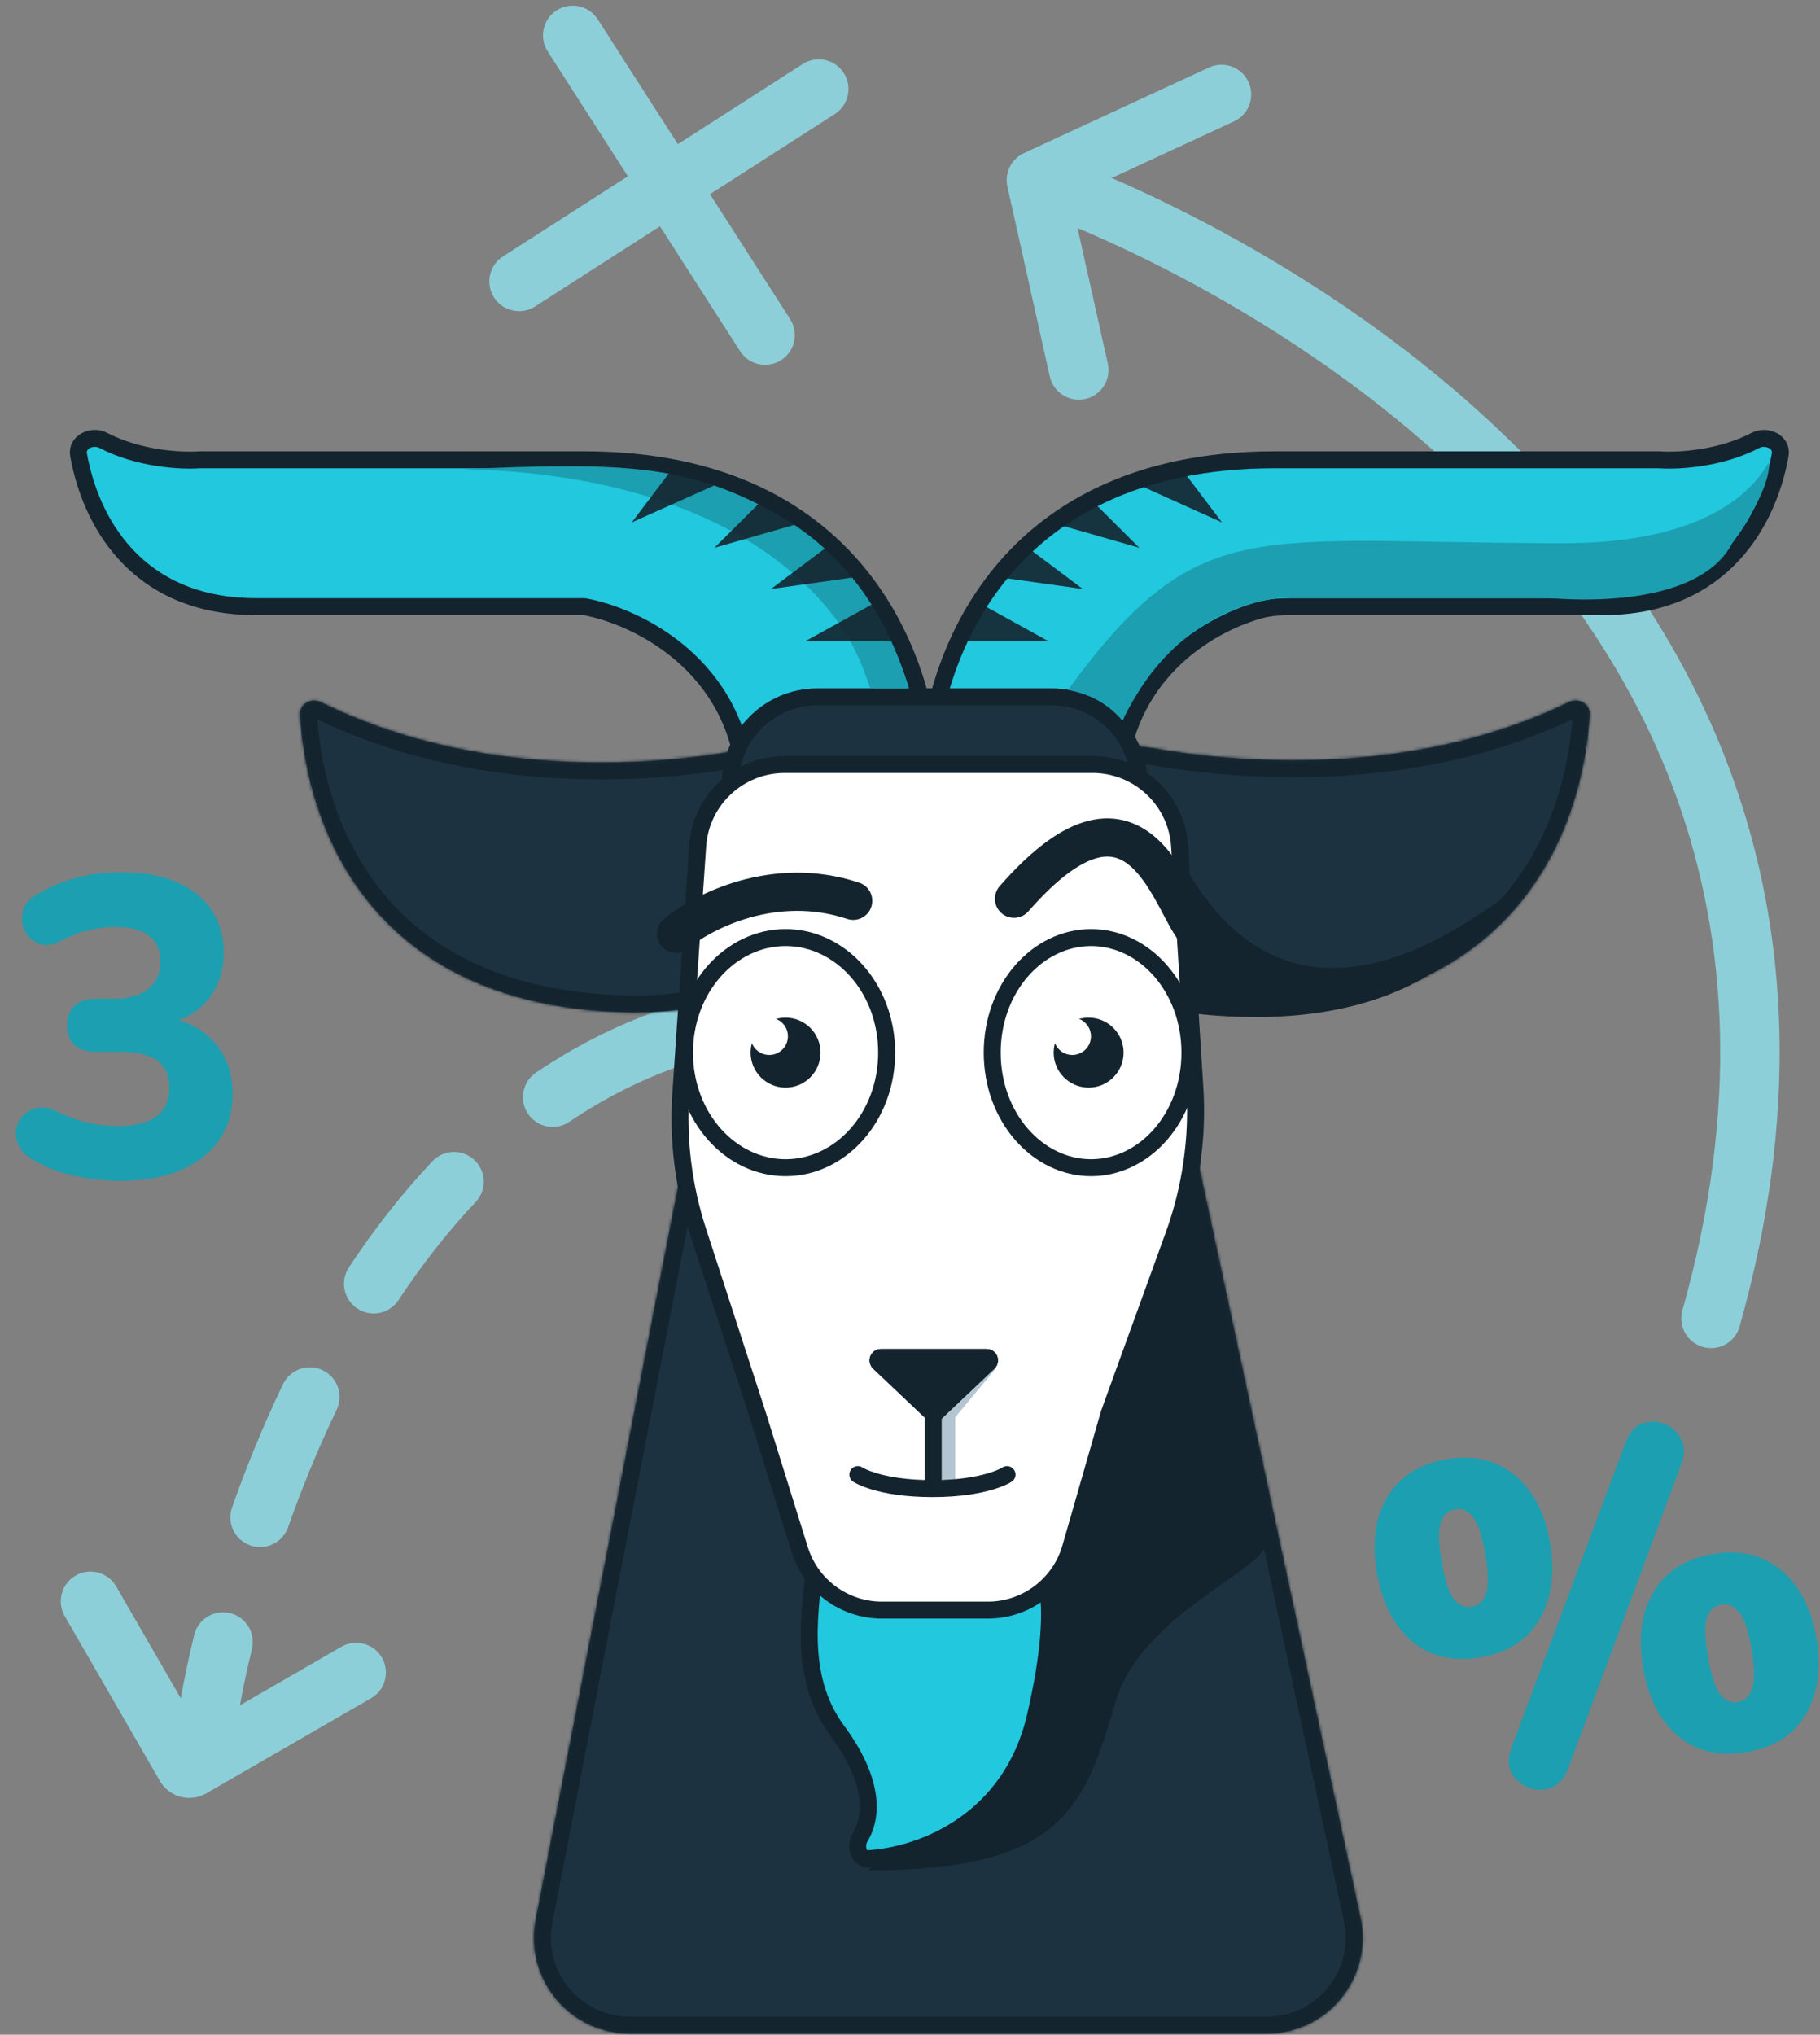 <svg width="628" height="702" viewBox="0 0 628 702" fill="none" xmlns="http://www.w3.org/2000/svg">
<rect x="0" y="0" width="628" height="702" fill="#808080" stroke="none"/>
<path d="M590.397 454.87C671.637 166.91 357.612 62.15 357.612 62.15M357.612 62.15L372.244 127.65M357.612 62.15L421.482 32.583" stroke="#8DCFD8" stroke-width="20.504" stroke-linecap="round"/>
<path fill-rule="evenodd" clip-rule="evenodd" d="M82.795 588.356L117.774 568.161C122.678 565.33 128.948 567.01 131.779 571.913C134.61 576.817 132.93 583.087 128.026 585.918L71.172 618.743C65.568 621.978 58.402 620.058 55.167 614.454L22.342 557.6C19.511 552.696 21.191 546.426 26.094 543.595C30.998 540.764 37.268 542.444 40.099 547.348L62.399 585.973C62.439 585.737 62.487 585.453 62.544 585.123C62.728 584.067 63.004 582.537 63.385 580.58C64.145 576.668 65.321 571.046 67.003 564.105C68.336 558.602 73.878 555.221 79.381 556.554C84.884 557.887 88.264 563.429 86.931 568.932C85.33 575.54 84.219 580.855 83.512 584.491C83.193 586.136 82.956 587.436 82.795 588.356ZM62.949 586.925L62.948 586.924C63.9 587.072 66.171 587.425 71.587 588.266L62.949 586.925ZM80.064 520.106C78.183 525.446 80.987 531.301 86.327 533.182C91.668 535.064 97.522 532.26 99.404 526.919C103.883 514.204 109.403 500.439 116.141 486.442C118.597 481.341 116.452 475.214 111.351 472.758C106.249 470.302 100.122 472.447 97.666 477.549C90.553 492.324 84.753 506.797 80.064 520.106ZM120.39 437.264C117.27 441.989 118.57 448.349 123.295 451.469C128.019 454.59 134.379 453.289 137.5 448.565C145.342 436.691 154.182 425.243 164.122 414.721C168.01 410.605 167.826 404.116 163.71 400.228C159.594 396.34 153.105 396.524 149.217 400.64C138.352 412.14 128.791 424.546 120.39 437.264ZM184.952 370.061C180.261 373.233 179.03 379.606 182.202 384.296C185.374 388.987 191.748 390.218 196.438 387.046C207.865 379.318 220.358 372.824 234.026 367.968C239.361 366.073 242.15 360.211 240.254 354.876C238.359 349.54 232.497 346.752 227.161 348.647C211.756 354.12 197.719 361.426 184.952 370.061ZM273.433 338.572C267.794 339.089 263.643 344.079 264.16 349.718C264.677 355.356 269.668 359.508 275.306 358.991C288.53 357.777 302.71 357.939 317.916 359.751C323.538 360.421 328.639 356.406 329.309 350.784C329.979 345.161 325.965 340.06 320.342 339.39C303.783 337.417 288.16 337.221 273.433 338.572ZM365.887 348.775C360.446 347.208 354.765 350.348 353.198 355.789C351.631 361.23 354.771 366.911 360.212 368.478C366.971 370.425 373.901 372.669 381.007 375.229C386.334 377.148 392.208 374.385 394.127 369.058C396.046 363.731 393.283 357.857 387.956 355.938C380.446 353.233 373.091 350.85 365.887 348.775Z" fill="#8DCFD8"/>
<mask id="path-3-inside-1_139_1477" fill="white">
<path fill-rule="evenodd" clip-rule="evenodd" d="M548.56 246.709C545.823 289.075 521.689 344.567 441.176 349.044C424.358 349.98 411.361 348.329 401.412 345.006L469.462 661.658C473.88 682.218 458.209 701.615 437.179 701.615H217.267C196.506 701.615 180.896 682.683 184.853 662.302L246.249 346.069C236.864 348.669 225.029 349.874 210.206 349.044C130.212 344.568 106.222 289.097 103.493 246.734C103.25 242.961 107.303 240.556 110.691 242.235C159.625 266.48 215.56 265.494 251.723 259.406C252.628 259.254 253.662 259.166 254.807 259.133C254.658 259.096 254.535 259.058 254.439 259.017L254.84 259.132C257.414 259.062 260.544 259.272 264.023 259.671C276.422 259.815 298.913 259.179 321.967 258.527C355.189 257.588 389.582 256.615 396.642 257.896C433.537 264.592 491.505 266.656 541.372 242.198C544.762 240.535 548.804 242.941 548.56 246.709Z"/>
</mask>
<path fill-rule="evenodd" clip-rule="evenodd" d="M548.56 246.709C545.823 289.075 521.689 344.567 441.176 349.044C424.358 349.98 411.361 348.329 401.412 345.006L469.462 661.658C473.88 682.218 458.209 701.615 437.179 701.615H217.267C196.506 701.615 180.896 682.683 184.853 662.302L246.249 346.069C236.864 348.669 225.029 349.874 210.206 349.044C130.212 344.568 106.222 289.097 103.493 246.734C103.25 242.961 107.303 240.556 110.691 242.235C159.625 266.48 215.56 265.494 251.723 259.406C252.628 259.254 253.662 259.166 254.807 259.133C254.658 259.096 254.535 259.058 254.439 259.017L254.84 259.132C257.414 259.062 260.544 259.272 264.023 259.671C276.422 259.815 298.913 259.179 321.967 258.527C355.189 257.588 389.582 256.615 396.642 257.896C433.537 264.592 491.505 266.656 541.372 242.198C544.762 240.535 548.804 242.941 548.56 246.709Z" fill="#1C3240"/>
<path d="M441.176 349.044L441.502 354.894L441.176 349.044ZM548.56 246.709L542.714 246.331V246.331L548.56 246.709ZM401.412 345.006L403.268 339.45L393.527 336.196L395.684 346.237L401.412 345.006ZM469.462 661.658L463.734 662.888L469.462 661.658ZM184.853 662.302L179.102 661.185L184.853 662.302ZM246.249 346.069L252 347.185L253.803 337.896L244.684 340.423L246.249 346.069ZM210.206 349.044L209.879 354.894L210.206 349.044ZM103.493 246.734L97.647 247.111L103.493 246.734ZM110.691 242.235L113.292 236.986L110.691 242.235ZM251.723 259.406L250.75 253.629V253.629L251.723 259.406ZM254.807 259.133L254.973 264.989L256.207 253.444L254.807 259.133ZM254.439 259.017L256.056 253.386L252.155 264.412L254.439 259.017ZM254.84 259.132L253.223 264.763L254.094 265.013L255 264.988L254.84 259.132ZM264.023 259.671L263.356 265.492L263.654 265.526L263.955 265.529L264.023 259.671ZM321.967 258.527L322.133 264.383L321.967 258.527ZM396.642 257.896L395.596 263.661V263.661L396.642 257.896ZM541.372 242.198L543.952 247.458V247.458L541.372 242.198ZM441.502 354.894C483.197 352.575 510.942 336.947 528.534 315.835C545.989 294.889 552.983 269.114 554.406 247.087L542.714 246.331C541.4 266.669 534.959 289.823 519.533 308.335C504.246 326.68 479.668 341.036 440.851 343.195L441.502 354.894ZM399.556 350.563C410.39 354.181 424.164 355.858 441.502 354.894L440.851 343.195C424.551 344.101 412.332 342.477 403.268 339.45L399.556 350.563ZM475.189 660.427L407.14 343.775L395.684 346.237L463.734 662.888L475.189 660.427ZM437.179 707.474C461.94 707.474 480.392 684.635 475.189 660.427L463.734 662.888C467.369 679.801 454.478 695.757 437.179 695.757V707.474ZM217.267 707.474H437.179V695.757H217.267V707.474ZM179.102 661.185C174.443 685.182 192.822 707.474 217.267 707.474V695.757C200.189 695.757 187.349 680.183 190.604 663.419L179.102 661.185ZM240.498 344.952L179.102 661.185L190.604 663.419L252 347.185L240.498 344.952ZM209.879 354.894C225.17 355.749 237.669 354.526 247.813 351.714L244.684 340.423C236.059 342.813 224.887 343.998 210.533 343.195L209.879 354.894ZM97.647 247.111C99.065 269.13 106.017 294.894 123.363 315.834C140.85 336.943 168.431 352.574 209.879 354.894L210.533 343.195C171.986 341.038 147.576 326.696 132.386 308.359C117.057 289.854 110.65 266.701 109.339 246.358L97.647 247.111ZM113.292 236.986C106.387 233.564 97.077 238.262 97.647 247.111L109.339 246.358C109.351 246.529 109.31 246.775 109.18 247.012C109.062 247.229 108.912 247.361 108.795 247.433C108.57 247.571 108.293 247.585 108.09 247.485L113.292 236.986ZM250.75 253.629C215.229 259.609 160.692 260.471 113.292 236.986L108.09 247.485C158.558 272.49 215.891 271.379 252.695 265.183L250.75 253.629ZM254.641 253.277C253.31 253.315 251.994 253.42 250.75 253.629L252.695 265.183C253.262 265.088 254.015 265.016 254.973 264.989L254.641 253.277ZM252.155 264.412C252.639 264.617 253.087 264.743 253.407 264.822L256.207 253.444C256.231 253.45 256.285 253.464 256.364 253.489C256.44 253.513 256.565 253.555 256.723 253.622L252.155 264.412ZM256.458 253.502L256.056 253.386L252.821 264.648L253.223 264.763L256.458 253.502ZM264.69 253.851C261.089 253.438 257.65 253.195 254.68 253.276L255 264.988C257.178 264.929 260 265.107 263.356 265.492L264.69 253.851ZM321.802 252.671C298.68 253.325 276.342 253.956 264.091 253.813L263.955 265.529C276.503 265.675 299.146 265.034 322.133 264.383L321.802 252.671ZM397.688 252.132C395.369 251.711 391.407 251.538 386.759 251.465C381.936 251.389 375.868 251.421 369.029 251.521C355.348 251.723 338.4 252.202 321.802 252.671L322.133 264.383C338.757 263.913 355.616 263.437 369.202 263.237C375.996 263.137 381.927 263.107 386.576 263.18C391.401 263.256 394.386 263.441 395.596 263.661L397.688 252.132ZM538.793 236.938C490.516 260.615 433.988 258.72 397.688 252.132L395.596 263.661C433.086 270.464 492.493 272.696 543.952 247.458L538.793 236.938ZM554.406 247.087C554.978 238.249 545.693 233.554 538.793 236.938L543.952 247.458C543.751 247.556 543.478 247.542 543.256 247.405C543.139 247.333 542.991 247.202 542.873 246.985C542.744 246.748 542.703 246.503 542.714 246.331L554.406 247.087Z" fill="#14242F" mask="url(#path-3-inside-1_139_1477)"/>
<path d="M88.436 209.31C46.606 209.31 31.049 179.241 27.097 156.876C26.329 152.532 31.745 149.919 35.656 151.959C47.567 158.172 61.892 159.143 68.925 158.641H201.601C297.633 158.641 321.613 230.678 321.592 270.877C321.59 273.516 319.404 275.568 316.764 275.568H262.323C259.587 275.568 257.388 273.337 257.215 270.607C254.607 229.374 219.689 212.701 202.02 209.386C201.734 209.333 201.47 209.31 201.179 209.31H88.436Z" fill="#21C8DE" stroke="#14242F" stroke-width="5.858"/>
<path d="M384.952 587.19C374.137 624.413 365.946 645.31 299.481 645.31C323.125 625.749 318.257 557.504 343.72 552.809C364.091 549.054 368.841 500.503 371.873 490.07L379.916 465.939L394.046 407.221C411.286 362.177 428.841 489.621 437.025 531.092C439.005 541.12 394.046 555.891 384.952 587.19Z" fill="#14242F"/>
<path d="M552.933 209.31C594.763 209.31 610.32 179.241 614.272 156.876C615.039 152.532 609.624 149.919 605.713 151.959C593.802 158.172 579.476 159.143 572.444 158.641H439.768C343.736 158.641 319.755 230.678 319.777 270.877C319.779 273.516 321.965 275.568 324.604 275.568H380.52C383.255 275.568 385.455 273.337 385.621 270.606C387.911 232.951 416.11 215.778 434.427 210.558C437.941 209.556 441.605 209.31 445.26 209.31H552.933Z" fill="#21C8DE" stroke="#14242F" stroke-width="5.858"/>
<path d="M296.747 633.943C301.32 626.547 301.417 614.079 288.94 597.191C274.498 577.644 280.034 553.419 281.358 537.501H357.246C359.316 539.793 367.182 549.331 357.246 592.24C349.006 627.828 318.839 640.205 299.337 641.3C296.116 641.481 295.05 636.688 296.747 633.943Z" fill="white"/>
<path d="M296.747 633.943C301.32 626.547 301.417 614.079 288.94 597.191C274.498 577.644 280.034 553.419 281.358 537.501H357.246C359.316 539.793 367.182 549.331 357.246 592.24C349.006 627.828 318.839 640.205 299.337 641.3C296.116 641.481 295.05 636.688 296.747 633.943Z" fill="#21C8DE"/>
<path d="M282.73 527.873C282.173 530.432 281.673 533.707 281.358 537.501M281.358 537.501C280.034 553.419 274.498 577.644 288.94 597.191C301.417 614.079 301.32 626.547 296.747 633.943C295.05 636.688 296.116 641.481 299.337 641.3C318.839 640.205 349.006 627.828 357.246 592.24C367.182 549.331 359.316 539.793 357.246 537.501H281.358Z" stroke="#14242F" stroke-width="5.858"/>
<path d="M251.983 270.505C251.983 253.887 265.455 240.415 282.073 240.415H362.923C379.541 240.415 393.014 253.887 393.014 270.505V386.434C393.014 416.73 368.454 441.289 338.158 441.289H306.838C276.542 441.289 251.983 416.73 251.983 386.434V270.505Z" fill="#1C3240" stroke="#14242F" stroke-width="5.858"/>
<path d="M382.792 487.462C382.77 487.524 382.749 487.587 382.731 487.651L369.405 534.013C365.747 546.742 354.103 555.51 340.859 555.51H304.3C291.305 555.51 279.819 547.063 275.947 534.658L261.254 487.587L261.243 487.554L240.833 424.833C235.835 409.475 233.831 393.3 234.928 377.187L240.744 291.802C241.82 276.014 254.941 263.757 270.766 263.757H376.999C392.88 263.757 406.028 276.1 407.029 291.95L412.295 375.263C413.389 392.584 410.901 409.945 404.984 426.261L382.792 487.462Z" fill="white" stroke="#14242F" stroke-width="5.858" stroke-linejoin="round"/>
<path d="M406.516 294.611C444.723 368.752 507.291 317.137 521.483 307.859C494.361 352.397 442.742 353.165 411.206 349.617C411.206 344.977 403.043 330.403 406.516 294.611Z" fill="#14242F"/>
<path d="M286.024 210.489C258.908 177.347 210.904 162.797 159.523 161.891C214.219 159.478 236.578 160.179 266.5 176.5C290.139 189.394 305.456 210.153 313.5 237.501H300.285C297.565 229.339 294.185 220.463 286.024 210.489Z" fill="#1C9FB0"/>
<path d="M387.293 248.621C381.293 241.621 374.545 239.209 368.5 238C413.836 176.343 431.802 187.411 539.702 187.411C604.085 187.411 610.426 155.586 610.426 160.209C610.426 168.37 602.265 181.064 597.732 187.411C588.302 205.546 557.5 208.5 531.94 206.131H442.5C406.274 210.659 391.861 239.486 387.309 248.589L387.293 248.621Z" fill="#1C9FB0"/>
<g opacity="0.9">
<path d="M361.859 221.27H333.065L338.664 208.473L361.859 221.27Z" fill="#14242F"/>
<path d="M373.626 203.217L345.112 199.21L352.437 187.316L373.626 203.217Z" fill="#14242F"/>
<path d="M393.13 189L365.452 181.063L374.361 170.305L393.13 189Z" fill="#14242F"/>
<path d="M421.661 180.243L394.5 168L405.676 159.118L421.661 180.243Z" fill="#14242F"/>
</g>
<g opacity="0.9">
<path d="M277.792 221.272H308.328L300.987 208.474L277.792 221.272Z" fill="#14242F"/>
<path d="M266.025 203.217L294.539 199.21L287.214 187.316L266.025 203.217Z" fill="#14242F"/>
<path d="M246.519 189L274.198 181.063L265.289 170.305L246.519 189Z" fill="#14242F"/>
<path d="M217.99 180.244L246.393 167.523L233.975 159.119L217.99 180.244Z" fill="#14242F"/>
</g>
<path d="M325.22 510.178V487.388L339.698 469.961" stroke="#B3C5D0" stroke-width="8.788" stroke-linecap="round"/>
<path d="M322.002 510.302V478.004" stroke="#14242F" stroke-width="5.858" stroke-linecap="round"/>
<path d="M303.275 470.067L321.518 487.35C321.902 487.713 322.502 487.713 322.885 487.35L341.128 470.067C341.781 469.449 341.346 468.352 340.448 468.352H322.202H303.953C303.055 468.352 302.623 469.449 303.275 470.067Z" fill="#14242F" stroke="#14242F" stroke-width="5.858" stroke-linecap="round"/>
<path d="M303.275 470.067L321.518 487.35C321.902 487.713 322.502 487.713 322.885 487.35L341.128 470.067C341.781 469.449 341.346 468.352 340.448 468.352H322.202H303.953C303.055 468.352 302.623 469.449 303.275 470.067Z" fill="#14242F" stroke="#14242F" stroke-width="5.858" stroke-linecap="round"/>
<path d="M305.943 363.172C305.943 385.439 290.008 402.874 271.068 402.874C252.127 402.874 236.192 385.439 236.192 363.172C236.192 340.905 252.127 323.47 271.068 323.47C290.008 323.47 305.943 340.905 305.943 363.172Z" fill="white" stroke="#14242F" stroke-width="5.858"/>
<path d="M233.263 322.15C242.296 314.581 267.169 301.713 294.394 310.796" stroke="#14242F" stroke-width="13.181" stroke-linecap="round"/>
<path d="M413.439 322.148C404.405 314.579 394.134 259.503 349.895 310.084" stroke="#14242F" stroke-width="13.181" stroke-linecap="round"/>
<path d="M410.596 363.172C410.596 385.498 394.95 402.874 376.481 402.874C358.013 402.874 342.367 385.498 342.367 363.172C342.367 340.845 358.013 323.47 376.481 323.47C394.95 323.47 410.596 340.845 410.596 363.172Z" fill="white" stroke="#14242F" stroke-width="5.858"/>
<circle cx="271.067" cy="363.172" r="12.065" fill="#14242F"/>
<circle cx="265.437" cy="357.541" r="6.435" fill="white"/>
<circle cx="375.634" cy="363.172" r="12.065" fill="#14242F"/>
<circle cx="370.004" cy="357.541" r="6.435" fill="white"/>
<path d="M296.002 508.761C296.002 508.761 303.241 513.587 321.741 513.587C340.241 513.587 347.481 508.761 347.481 508.761" stroke="#14242F" stroke-width="5.858" stroke-linecap="round"/>
<path fill-rule="evenodd" clip-rule="evenodd" d="M206.247 6.664C203.188 1.899 196.846 0.515 192.081 3.574C187.316 6.632 185.932 12.975 188.991 17.739L216.643 60.821L173.561 88.474C168.796 91.532 167.413 97.874 170.472 102.639C173.53 107.404 179.872 108.788 184.637 105.729L227.719 78.077L255.371 121.158C258.43 125.923 264.772 127.307 269.537 124.248C274.302 121.19 275.686 114.848 272.627 110.083L244.975 67.001L288.056 39.349C292.821 36.29 294.204 29.948 291.146 25.183C288.087 20.418 281.745 19.035 276.98 22.093L233.899 49.745L206.247 6.664Z" fill="#8DCFD8"/>
<path d="M541.066 610.24C539.788 613.611 537.82 615.794 535.16 616.789C532.607 617.766 530.05 617.764 527.491 616.784C524.931 615.804 522.961 614.126 521.579 611.75C520.284 609.25 520.276 606.314 521.554 602.943L560.847 497.889C562.107 494.412 564.014 492.185 566.567 491.208C569.121 490.231 571.678 490.233 574.237 491.213C576.796 492.193 578.723 493.933 580.017 496.433C581.399 498.809 581.452 501.683 580.174 505.054L541.066 610.24ZM510.887 571.792C501.37 573.406 493.44 571.542 487.095 566.2C480.838 560.734 476.831 552.82 475.073 542.458C473.298 531.99 474.543 523.294 478.808 516.37C483.055 509.341 489.883 505.028 499.294 503.432C508.599 501.854 516.424 503.736 522.769 509.078C529.096 514.315 533.129 522.061 534.868 532.318C536.625 542.68 535.398 551.481 531.187 558.722C527.064 565.839 520.297 570.196 510.887 571.792ZM507.928 554.345C510.36 553.933 511.995 552.35 512.834 549.597C513.672 546.844 513.562 542.349 512.504 536.11C511.446 529.872 510.024 525.653 508.237 523.454C506.556 521.237 504.552 520.326 502.226 520.721C499.688 521.151 497.991 522.69 497.135 525.337C496.26 527.878 496.361 532.321 497.437 538.665C498.531 545.115 499.918 549.449 501.599 551.665C503.281 553.882 505.39 554.775 507.928 554.345ZM602.592 604.538C593.182 606.134 585.304 604.261 578.959 598.919C572.72 593.559 568.722 585.698 566.965 575.335C565.189 564.867 566.425 556.119 570.672 549.089C574.919 542.06 581.695 537.756 591 536.178C600.41 534.583 608.288 536.456 614.633 541.798C620.978 547.14 625.02 554.939 626.759 565.195C628.517 575.558 627.281 584.306 623.052 591.441C618.929 598.559 612.109 602.924 602.592 604.538ZM599.661 587.25C602.093 586.837 603.728 585.255 604.566 582.502C605.511 579.731 605.454 575.226 604.396 568.988C603.338 562.749 601.915 558.531 600.128 556.332C598.447 554.115 596.39 553.213 593.958 553.625C591.526 554.038 589.873 555.515 588.999 558.056C588.125 560.597 588.234 565.093 589.328 571.543C590.404 577.887 591.791 582.221 593.491 584.543C595.172 586.76 597.229 587.662 599.661 587.25Z" fill="#1C9FB0"/>
<path d="M41.448 407.413C36.273 407.413 31.001 406.827 25.631 405.655C20.358 404.483 15.769 402.726 11.863 400.383C8.739 398.723 6.786 396.672 6.005 394.231C5.224 391.693 5.321 389.349 6.298 387.201C7.372 385.053 9.081 383.54 11.424 382.661C13.767 381.685 16.452 381.929 19.479 383.393C23.287 385.248 26.9 386.567 30.317 387.348C33.735 388.129 37.152 388.519 40.569 388.519C52.481 388.519 58.437 384.077 58.437 375.192C58.437 366.99 52.872 362.889 41.741 362.889H33.1C29.878 362.889 27.388 362.108 25.631 360.546C23.971 358.886 23.141 356.64 23.141 353.808C23.141 350.879 23.971 348.634 25.631 347.071C27.388 345.411 29.878 344.581 33.1 344.581H39.544C44.426 344.581 48.283 343.459 51.114 341.213C53.946 338.967 55.362 335.843 55.362 331.839C55.362 323.833 50.138 319.83 39.691 319.83C36.468 319.83 33.344 320.22 30.317 321.001C27.388 321.685 24.166 322.954 20.651 324.809C17.917 326.176 15.476 326.42 13.328 325.542C11.18 324.663 9.569 323.15 8.495 321.001C7.518 318.853 7.323 316.608 7.909 314.264C8.495 311.921 10.203 309.968 13.035 308.406C21.53 303.426 31.098 300.936 41.741 300.936C52.872 300.936 61.562 303.426 67.811 308.406C74.06 313.386 77.184 320.22 77.184 328.91C77.184 334.28 75.817 339.016 73.083 343.117C70.35 347.218 66.541 350.196 61.66 352.051C67.518 353.711 72.058 356.786 75.28 361.278C78.6 365.672 80.26 370.993 80.26 377.242C80.26 386.615 76.794 393.987 69.861 399.357C62.929 404.728 53.458 407.413 41.448 407.413Z" fill="#1C9FB0"/>
</svg>
